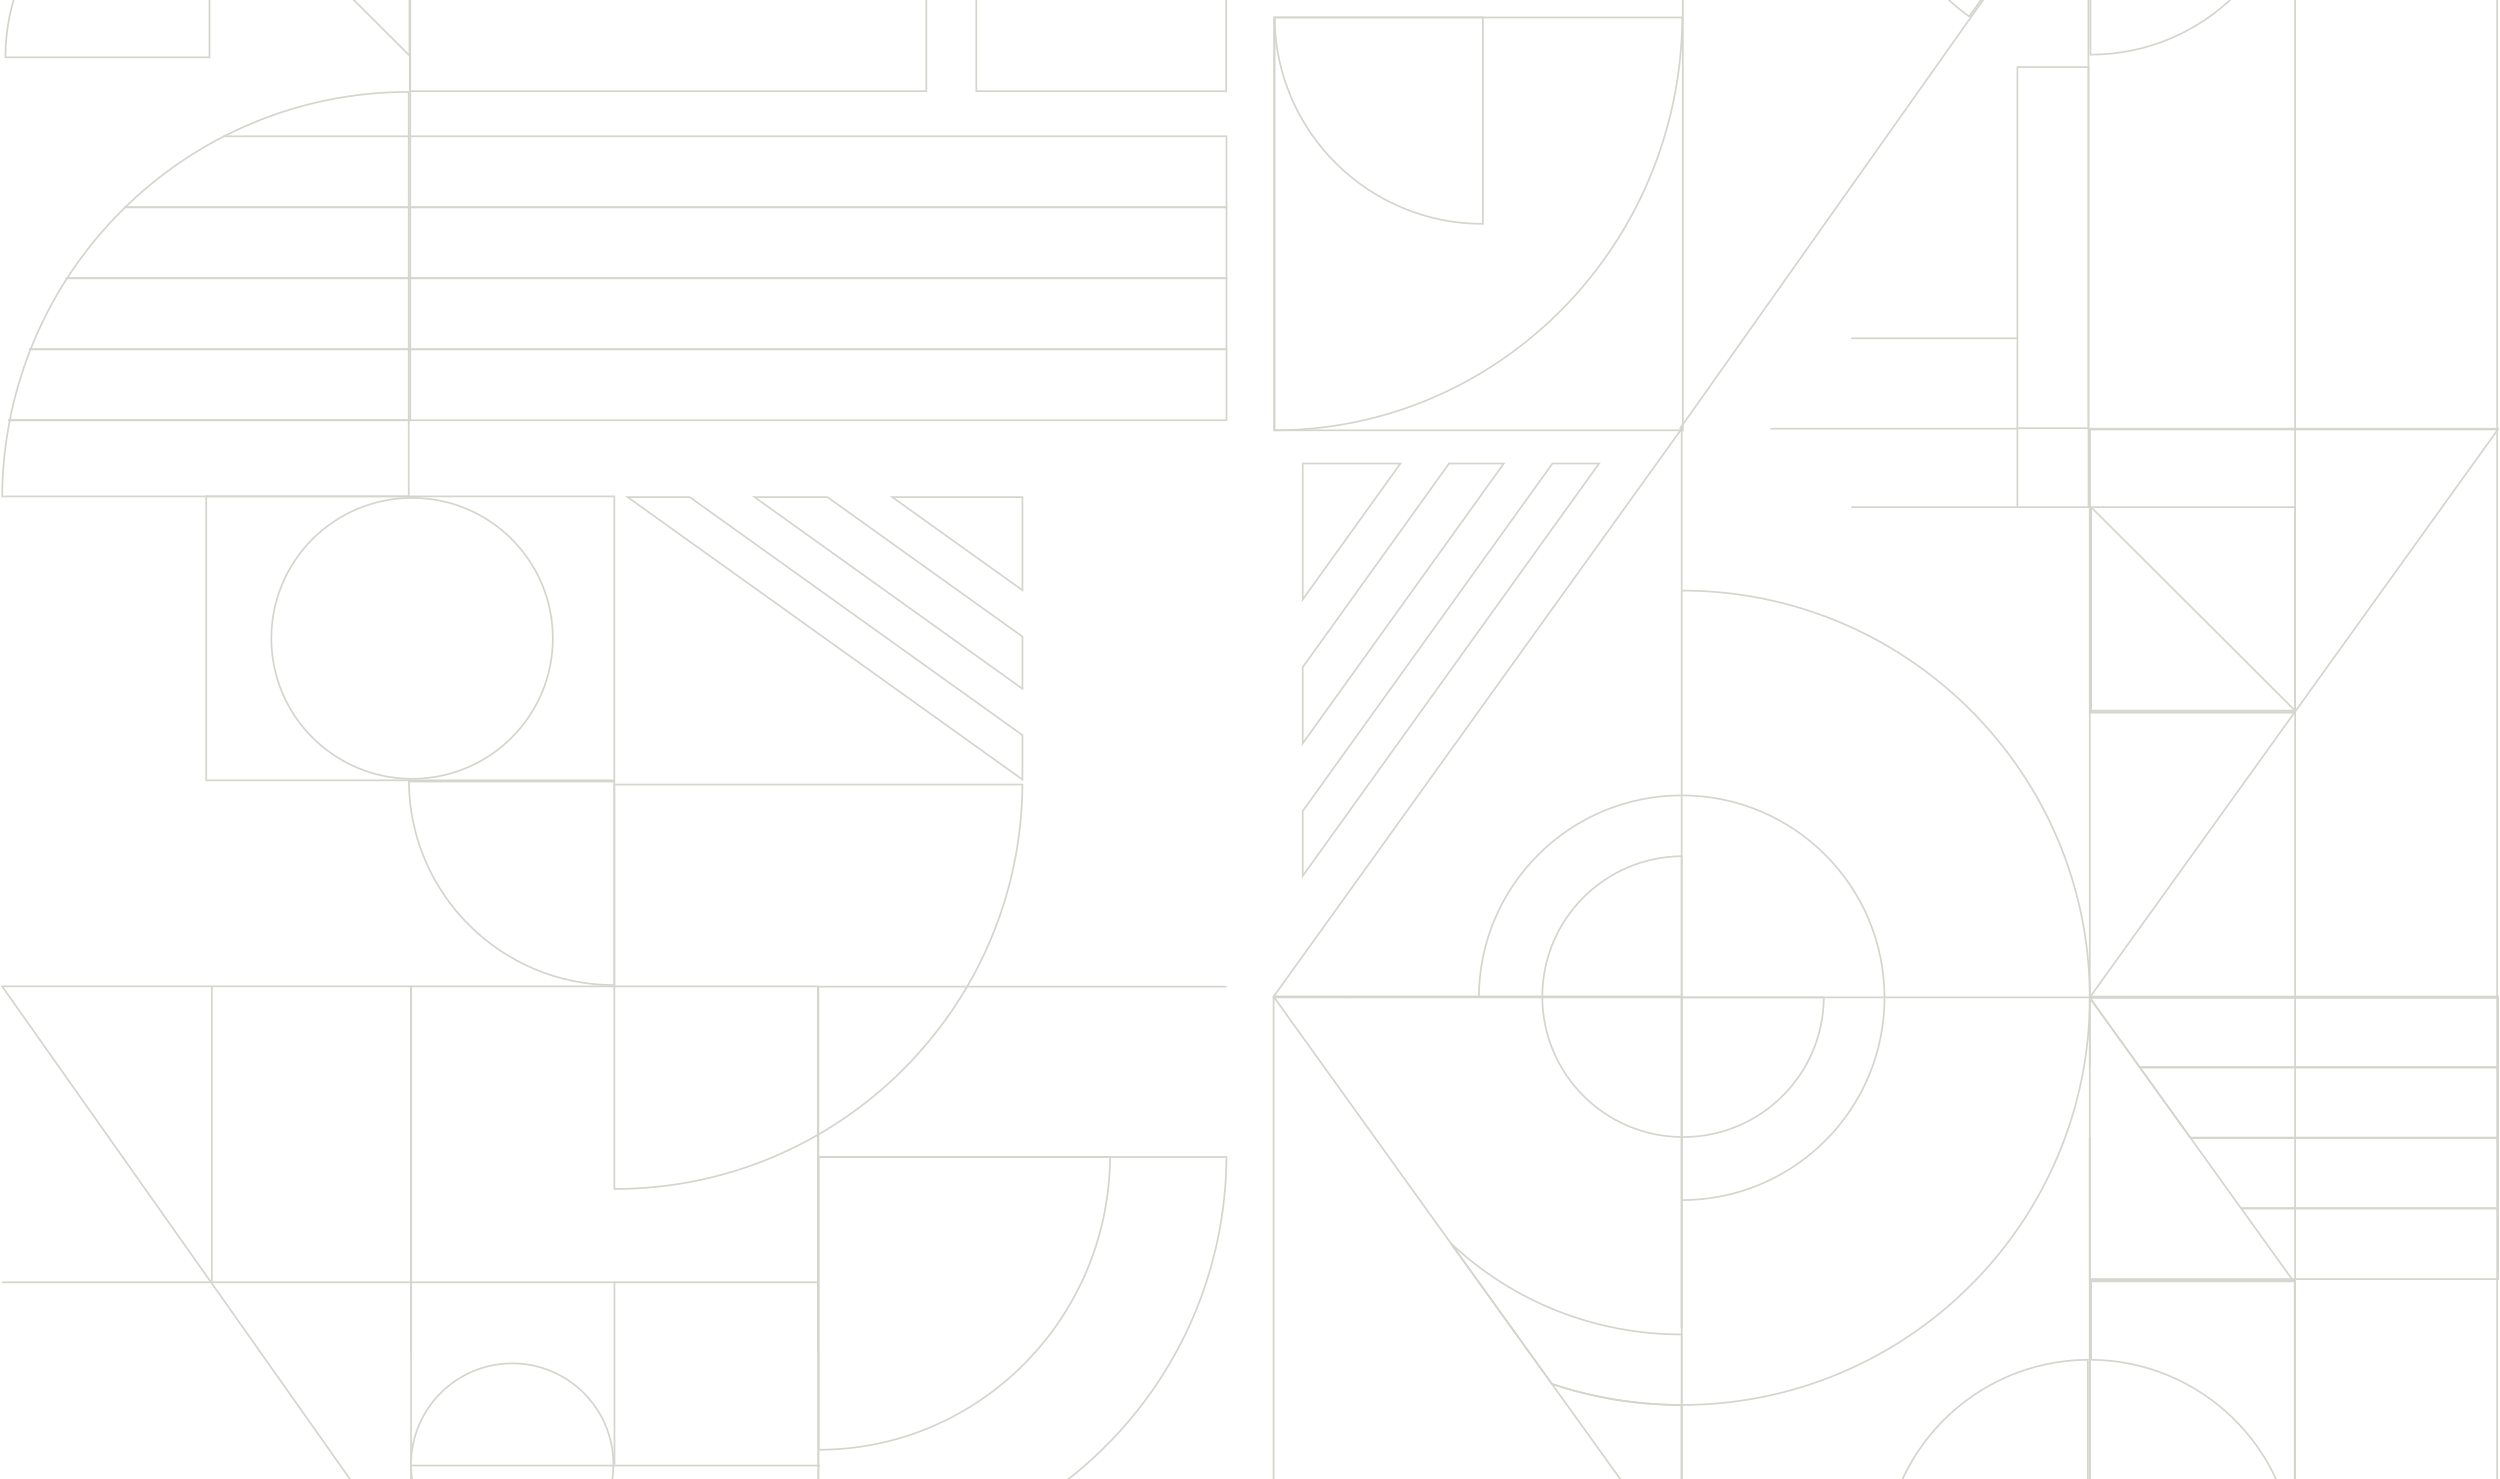 <svg width="1440" height="852" viewBox="0 0 1440 852" fill="none" xmlns="http://www.w3.org/2000/svg">
<g clip-path="url(#clip0_11318_36189)">
<path d="M1321.57 410.494H1203.72V247.37V246.932H1438.79V247.37" stroke="#D5D5CE" stroke-miterlimit="10"/>
<path d="M1203.72 574.057V574.717L1232.43 614.658L1232.62 614.948H1438.79V574.057H1203.72Z" stroke="#D5D5CE" stroke-miterlimit="10"/>
<path d="M1203.71 655.549V655.252" stroke="#D5D5CE" stroke-miterlimit="10"/>
<path d="M1232.62 614.947L1261.59 655.252" stroke="#D5D5CE" stroke-miterlimit="10"/>
<path d="M1203.71 614.948V614.658" stroke="#D5D5CE" stroke-miterlimit="10"/>
<path d="M1232.43 614.658H1438.79V614.948V655.253V655.549H1261.81" stroke="#D5D5CE" stroke-miterlimit="10"/>
<path d="M1203 38.641V292.124H1162.02V38.641H1203Z" stroke="#D5D5CE" stroke-miterlimit="10"/>
<path d="M1438.36 -85.787V901.786H1322V-85.787H1438.36Z" stroke="#D5D5CE" stroke-miterlimit="10"/>
<path d="M1203.71 696.143V695.853V655.548V655.252" stroke="#D5D5CE" stroke-miterlimit="10"/>
<path d="M1261.59 655.252H1438.79V655.548V695.853V696.143H1290.97" stroke="#D5D5CE" stroke-miterlimit="10"/>
<path d="M1290.77 695.855H1438.79V696.145V736.746H1320.15H1203.72V696.145V695.855" stroke="#D5D5CE" stroke-miterlimit="10"/>
<path d="M1321.74 901.404V737.842H1204.34V738.04" stroke="#D5D5CE" stroke-miterlimit="10"/>
<path d="M1204.48 292.123H1322.01V409.394H1204.48V292.123Z" stroke="#D5D5CE" stroke-miterlimit="10"/>
<path d="M1204.48 783.224V738.057H1321.74H1322.01V900.891H1321.8H1321.74" stroke="#D5D5CE" stroke-miterlimit="10"/>
<path d="M1161.95 246.639H1202.94V33.956V-85.787L1134.13 11.495L968.53 245.625L967.812 246.639H968.53" stroke="#D5D5CE" stroke-miterlimit="10" stroke-linecap="round" stroke-linejoin="round"/>
<path d="M750.367 384.306L834.656 267.008H866.178L750.367 428.172V384.306Z" stroke="#D5D5CE" stroke-miterlimit="10"/>
<path d="M750.363 345.315V267.008H806.634L750.363 345.315Z" stroke="#D5D5CE" stroke-miterlimit="10"/>
<path d="M894.2 267.008H921.049L750.371 504.527V467.164L894.2 267.008Z" stroke="#D5D5CE" stroke-miterlimit="10"/>
<path d="M1203.72 247.369H1438.79L1203.72 574.494V247.369Z" stroke="#D5D5CE" stroke-miterlimit="10" stroke-linecap="round" stroke-linejoin="round"/>
<path d="M733.59 574.051V574.057H968.652V246.932L968.337 247.37L967.705 248.253L832.672 436.165L832.666 436.171L793.15 491.164C793.15 491.17 793.143 491.17 793.143 491.178L733.59 574.051Z" stroke="#D5D5CE" stroke-miterlimit="10" stroke-linecap="round" stroke-linejoin="round"/>
<path d="M1438.79 736.745V696.144V695.854V655.549V655.253V614.95V614.658V574.719H1203.72L1232.43 614.658L1232.62 614.95L1261.59 655.253L1261.81 655.549L1290.77 695.854L1290.97 696.144L1320.15 736.745L1320.78 737.621" stroke="#D5D5CE" stroke-miterlimit="10" stroke-linecap="round" stroke-linejoin="round"/>
<path d="M968.652 809.261C942.516 809.261 917.376 805.008 893.895 797.145L968.652 901.183V809.261Z" stroke="#D5D5CE" stroke-miterlimit="10" stroke-linecap="round" stroke-linejoin="round"/>
<path d="M774.289 574.492H778.174" stroke="#D5D5CE" stroke-miterlimit="10" stroke-linecap="round" stroke-linejoin="round"/>
<path d="M968.654 764.765V729.096V726.01V691.272V654.937V574.495V574.057H888.373H851.838H817.586H814.493H778.181H774.297H733.592H733.586L733.592 574.063L733.902 574.495L791.395 654.499" stroke="#D5D5CE" stroke-miterlimit="10" stroke-linecap="round" stroke-linejoin="round"/>
<path d="M968.647 340.172C1098.4 340.172 1203.6 445.061 1203.72 574.493V574.715C1203.72 704.249 1098.47 809.257 968.647 809.257V768.632H968.641C918.819 768.632 871.855 750.054 835.703 716.174L893.888 797.141" stroke="#D5D5CE" stroke-miterlimit="10"/>
<path d="M733.582 574.717V574.494C733.582 574.352 733.582 574.204 733.588 574.061V574.055V574.049" stroke="#D5D5CE" stroke-miterlimit="10"/>
<path d="M1322.41 -85.787C1321.99 -20.947 1269.17 31.484 1204.09 31.484V-85.787H1322.41Z" stroke="#D5D5CE" stroke-miterlimit="10"/>
<path d="M734.184 10.059C734.618 75.798 788.159 128.956 854.146 128.956V10.059H734.184Z" stroke="#D5D5CE" stroke-miterlimit="10"/>
<path d="M1202.6 783.223C1137.61 783.651 1085.06 836.344 1085.06 901.285H1202.6V783.223Z" stroke="#D5D5CE" stroke-miterlimit="10"/>
<path d="M1321.74 901.289H1321.81C1321.81 901.159 1321.81 901.023 1321.8 900.893C1321.8 899.628 1321.78 898.375 1321.74 897.123C1319.54 834.172 1267.98 783.752 1204.48 783.227" stroke="#D5D5CE" stroke-miterlimit="10"/>
<path d="M969.017 10.059C968.165 141.537 863.224 247.853 733.891 247.853V10.059H969.017Z" stroke="#D5D5CE" stroke-miterlimit="10"/>
<path d="M888.371 574.056V574.494C888.607 618.706 924.387 654.517 968.653 654.937C968.913 654.943 969.179 654.943 969.446 654.943C1014.07 654.943 1050.28 618.965 1050.52 574.494H968.653V493.17C924.244 493.59 888.371 529.648 888.371 574.056Z" stroke="#D5D5CE" stroke-miterlimit="10" stroke-linecap="round" stroke-linejoin="round"/>
<path d="M851.832 574.494C851.832 574.346 851.832 574.204 851.838 574.055C852.191 509.981 904.358 458.154 968.648 458.154H968.654C1033.1 458.16 1085.35 510.223 1085.47 574.494C1085.47 574.568 1085.47 574.642 1085.47 574.716C1085.47 639.085 1033.17 691.265 968.654 691.271" stroke="#D5D5CE" stroke-miterlimit="10" stroke-linecap="round" stroke-linejoin="round"/>
<path d="M1084.67 -85.787H1203L1134.21 9.486C1104.42 -11.788 1084.93 -46.508 1084.67 -85.787Z" stroke="#D5D5CE" stroke-miterlimit="10"/>
<path d="M1204.48 409.394V292.123L1322.01 409.394H1204.48Z" stroke="#D5D5CE" stroke-miterlimit="10" stroke-linecap="round" stroke-linejoin="round"/>
<path d="M1162.01 246.928H1019.71" stroke="#D5D5CE" stroke-miterlimit="10"/>
<path d="M1162.01 194.875H1066.32" stroke="#D5D5CE" stroke-miterlimit="10"/>
<path d="M1162.01 292.123H1066.32" stroke="#D5D5CE" stroke-miterlimit="10"/>
<path d="M969.314 -84.574V245.5V246.51V246.956V247.852H734.188V246.956V13.68V9.985" stroke="#D5D5CE" stroke-miterlimit="10"/>
<path d="M1203.72 614.947V614.657V574.717V574.494H1438.79V574.717V614.657V614.947V655.252V655.548V695.852V696.142V736.743" stroke="#D5D5CE" stroke-miterlimit="10"/>
<path d="M1203.71 901.62V736.743V696.143V695.853V655.548V655.252" stroke="#D5D5CE" stroke-miterlimit="10"/>
<path d="M968.648 901.618V901.18V809.258V768.633V764.763V729.094V726.007V691.271V654.935V574.492H1050.51H1085.46H1121.3H1124.39H1159.12H1163H1203.72V574.715V614.655V614.945V655.25V655.546V695.85V696.14V736.741V901.618" stroke="#D5D5CE" stroke-miterlimit="10"/>
<path d="M968.651 764.763V729.094V726.007V691.271V654.935V574.492H888.37H851.829H817.582H814.49H778.172" stroke="#D5D5CE" stroke-miterlimit="10"/>
<path d="M791.395 654.497L835.711 716.175L893.897 797.142C917.379 805.004 942.518 809.258 968.654 809.258V901.18V901.618M733.586 901.618V574.715V574.492H733.902H774.29" stroke="#D5D5CE" stroke-miterlimit="10"/>
<path d="M4.77 242.058H235.427H236.324H471.392H706.46H706.467V201.168H706.46H471.392H236.324H235.427H16.795" stroke="#D5D5CE" stroke-miterlimit="10"/>
<path d="M37.906 160.277H235.424H236.321H471.39H706.458V201.168H471.39H236.321H235.424H16.793" stroke="#D5D5CE" stroke-miterlimit="10"/>
<path d="M37.906 160.278H235.425H236.322H471.391H706.459V119.387H706.453H471.391H236.322H235.425H71.503" stroke="#D5D5CE" stroke-miterlimit="10"/>
<path d="M128.638 78.498H235.427H236.324H471.391H706.454V119.389H471.391H236.324H235.427H71.504" stroke="#D5D5CE" stroke-miterlimit="10"/>
<path d="M118.785 285.91H353.854V449.472H118.785V285.91Z" stroke="#D5D5CE" stroke-miterlimit="10"/>
<path d="M562.344 -84.574H706.299V52.521H562.344V-84.574Z" stroke="#D5D5CE" stroke-miterlimit="10"/>
<path d="M236.039 52.521V-84.574H533.547V52.521H236.039Z" stroke="#D5D5CE" stroke-miterlimit="10"/>
<path d="M236.763 568.146H1.215L236.763 901.786V568.146Z" stroke="#D5D5CE" stroke-miterlimit="10" stroke-linecap="round" stroke-linejoin="round"/>
<path d="M235.52 450.145C235.948 514.985 288.759 567.416 353.846 567.416V450.145H235.52Z" stroke="#D5D5CE" stroke-miterlimit="10"/>
<path d="M120.667 -85.041C55.682 -84.613 3.133 -31.92 3.133 33.02H120.667V-85.041Z" stroke="#D5D5CE" stroke-miterlimit="10"/>
<path d="M588.922 451.895C588.07 580.7 483.16 684.856 353.863 684.856V451.895H588.922Z" stroke="#D5D5CE" stroke-miterlimit="10"/>
<path d="M1.25 285.912C2.099 157.104 106.612 52.949 235.421 52.949V285.912H1.25Z" stroke="#D5D5CE" stroke-miterlimit="10"/>
<path d="M706.453 666.42C705.601 796.434 600.691 901.566 471.395 901.566V666.42H706.453Z" stroke="#D5D5CE" stroke-miterlimit="10"/>
<path d="M639.413 666.42C638.804 759.662 563.846 835.06 471.465 835.06V666.42H639.413Z" stroke="#D5D5CE" stroke-miterlimit="10"/>
<path d="M237.361 448.583C192.587 448.583 156.289 412.367 156.289 367.692C156.289 323.017 192.587 286.801 237.361 286.801C282.137 286.801 318.435 323.017 318.435 367.692C318.435 412.367 282.137 448.583 237.361 448.583Z" stroke="#D5D5CE" stroke-miterlimit="10" stroke-linecap="round" stroke-linejoin="round"/>
<path d="M295.042 901.787C262.854 901.787 236.762 875.715 236.762 843.552C236.762 811.389 262.854 785.316 295.042 785.316C327.229 785.316 353.322 811.389 353.322 843.552C353.322 875.715 327.229 901.787 295.042 901.787Z" stroke="#D5D5CE" stroke-miterlimit="10" stroke-linecap="round" stroke-linejoin="round"/>
<path d="M476.624 286.354L588.924 366.69V396.732L434.629 286.354H476.624Z" stroke="#D5D5CE" stroke-miterlimit="10"/>
<path d="M513.953 286.354H588.923V339.986L513.953 286.354Z" stroke="#D5D5CE" stroke-miterlimit="10"/>
<path d="M588.922 423.437V449.027L361.527 286.354H397.298L588.922 423.437Z" stroke="#D5D5CE" stroke-miterlimit="10"/>
<path d="M235.881 -85.264V32.008L118.348 -85.264H235.881Z" stroke="#D5D5CE" stroke-miterlimit="10" stroke-linecap="round" stroke-linejoin="round"/>
<path d="M109.532 -85.066H118.545H120.666H235.881H236.32V-65.032V52.239V78.496V119.387V160.278V201.168V241.183V242.059H235.423H4.766" stroke="#D5D5CE" stroke-miterlimit="10"/>
<path d="M471.391 895.433V653.478V568.309H557.067H706.459" stroke="#D5D5CE" stroke-miterlimit="10"/>
<path d="M236.762 779.249V778.68V673.129V568.146H353.941H471.096V623.108V779.249" stroke="#D5D5CE" stroke-miterlimit="10"/>
<path d="M472.31 844.158H236.762" stroke="#D5D5CE" stroke-miterlimit="10"/>
<path d="M471.097 738.607H1.215" stroke="#D5D5CE" stroke-miterlimit="10"/>
<path d="M353.93 843.551V738" stroke="#D5D5CE" stroke-miterlimit="10"/>
<path d="M122.023 737.999V568.146" stroke="#D5D5CE" stroke-miterlimit="10"/>
</g>
<defs>
<clipPath id="clip0_11318_36189">
<rect width="1440" height="990" fill="white" transform="translate(0 -87)"/>
</clipPath>
</defs>
</svg>
